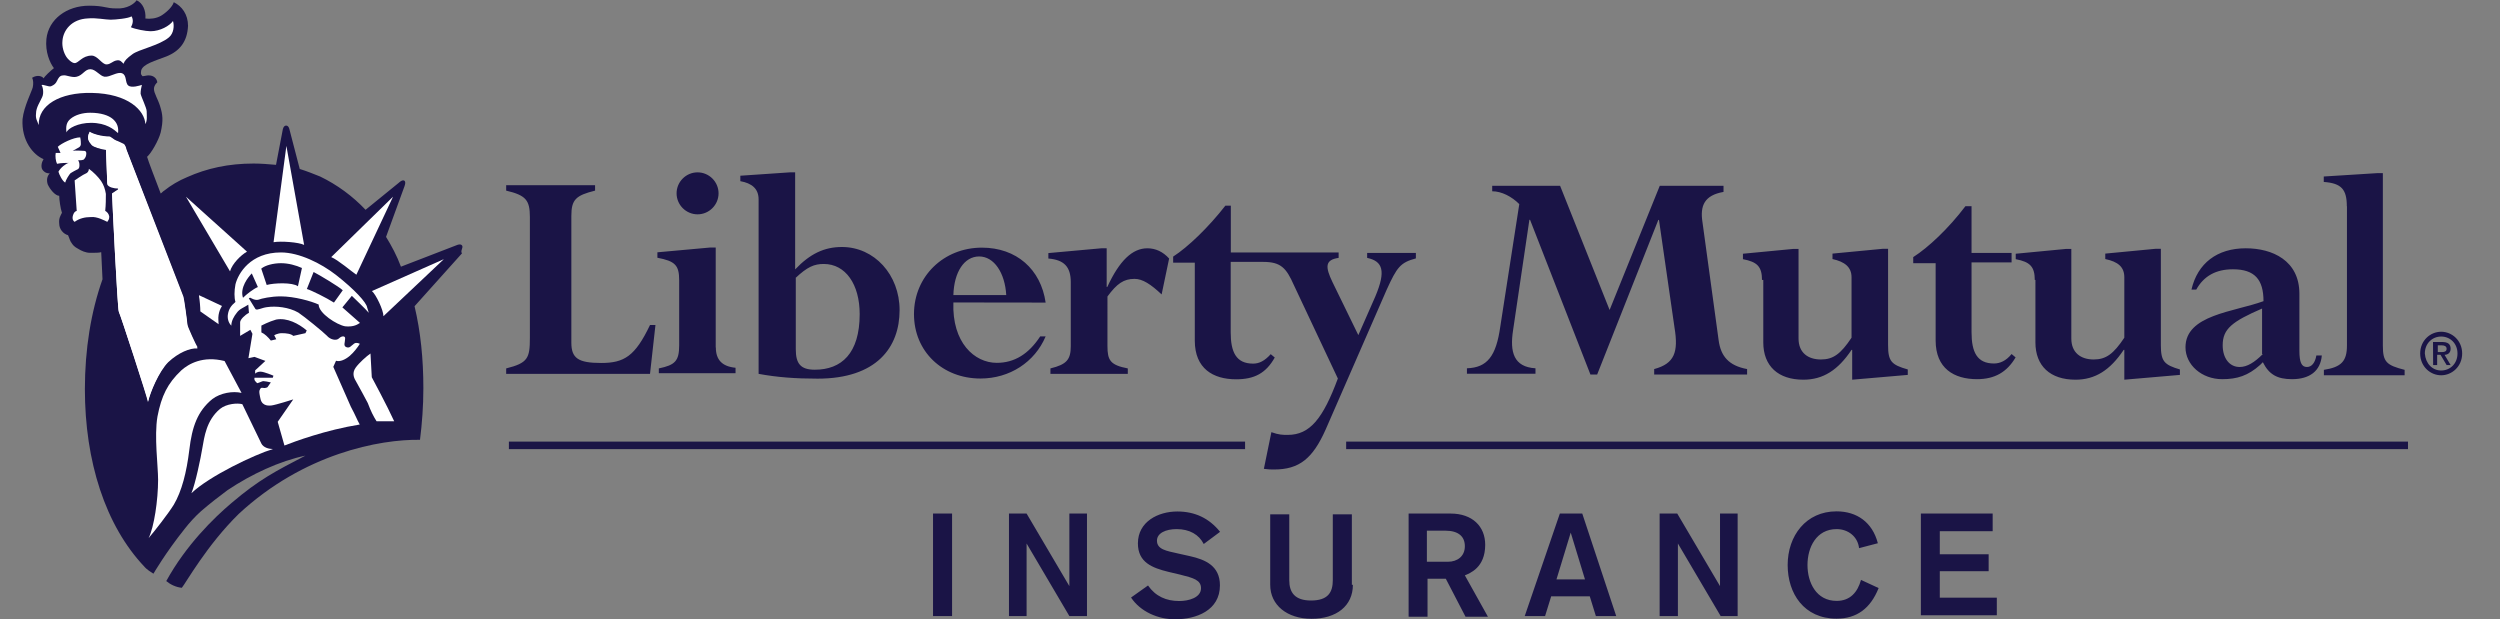 <?xml version="1.0" encoding="utf-8"?>
<!-- Generator: Adobe Illustrator 26.0.2, SVG Export Plug-In . SVG Version: 6.00 Build 0)  -->
<svg version="1.1" id="Layer_1" xmlns="http://www.w3.org/2000/svg" xmlns:xlink="http://www.w3.org/1999/xlink" x="0px" y="0px"
	 viewBox="0 0 1929.2 478" style="enable-background:new 0 0 1929.2 478;" xml:space="preserve">
<rect x="0" y="0" width="1929.2" height="478" fill="#808080" stroke="none"/>
<style type="text/css">
	.st0{fill:#1A1446;}
	.st1{fill:#FFFFFF;}
</style>
<path class="st0" d="M440.9,264.4c0,12,5.2,15.7,23,15.7c17.8,0,26.2-5.2,37.7-29.3h4.2l-4.2,37.7h-111v-4.2
	c16.8-4.2,18.3-7.9,18.3-23.6v-93.2c0-13.1-3.1-16.8-18.3-20.4v-4.2h68.6v4.2c-14.7,3.7-18.3,6.8-18.3,19.4V264.4z M552.4,268.1
	c0,9.4,4.7,14.7,15.2,15.7v4.2h-59.2v-3.7c12.6-2.6,15.7-5.8,15.7-17.8v-50.3c0-11.5-3.1-14.7-16.8-17.3v-4.2l40.8-3.7h4.2V268.1z
	 M538.3,133c8.9,0,16.2,7.3,16.2,16.2s-7.3,16.2-16.2,16.2s-16.2-7.3-16.2-16.2S529.4,133,538.3,133 M613.7,214.7
	c9.4-8.9,14.7-11,22-11c16.8,0,27.7,15.7,27.7,38.7c0,30.4-14.1,42.9-34.6,42.9c-11,0-14.7-4.7-14.7-15.7v-55H613.7z M613.7,133
	h-4.2l-38.2,2.6v4.2c8.9,1.6,14.1,5.8,14.1,14.1v134.6c14.1,2.6,28.3,3.7,45.5,3.7c45.5,0,63.3-24.1,63.3-52.9
	c0-27.2-19.4-48.7-44.5-48.7c-13.6,0-24.6,5.2-36.1,17.3V133z M735.7,227.7c0.5-17.8,8.4-29.8,19.9-29.8s19.9,12.6,20.9,29.8H735.7z
	 M806.9,233.5c-3.7-25.7-22.5-42.4-49.2-42.4c-29.3,0-52.4,22-52.4,51.3c0,28.8,22,49.7,51.3,49.7c22.5,0,41.9-12.6,50.3-32.5h-4.2
	c-8.9,13.6-19.9,20.4-33.5,20.4c-17.3,0-34.6-15.7-33.5-46.6L806.9,233.5z M896.4,227.2c-8.4-7.9-14.7-12-20.9-12
	c-8.4,0-13.6,3.7-20.9,13.6V267c0,11,2.1,14.7,15.7,17.3v4.2h-59.7v-4.2c12.6-3.1,15.7-6.8,15.7-17.3v-49.2c0-12-5.2-17.3-17.3-18.3
	v-4.2l40.8-3.7h4.2v29.8h0.5c9.4-20.4,19.4-29.8,30.9-29.8c6.3,0,12,2.6,16.8,7.9L896.4,227.2z M1055,194.8v4.2
	c12,2.6,14.7,9.9,6.3,29.8l-13.1,29.8l-19.9-40.8c-5.8-12-5.8-17.3,4.7-18.8v-4.2h-83.2v-36.1h-4.2c-13.1,16.8-28.8,31.9-40.3,39.3
	v4.7H922v60.2c0,21.5,14.1,29.8,31.9,29.8c14.1,0,23-4.7,29.8-16.8l-3.1-2.6c-4.7,5.2-8.9,7.3-13.6,7.3c-13.1,0-17.3-8.9-17.3-24.1
	v-54.4h25.1c13.6,0,17.8,4.7,23.6,17.8l34,72.2c-11.5,30.9-21.5,43.5-38.7,43.5c-3.7,0-6.8,0-12.6-2.1l-5.8,28.3
	c3.7,0.5,5.2,0.5,7.9,0.5c19.4,0,29.8-8.4,39.8-30.9l47.1-107.9c7.9-17.3,10.5-20.9,22.5-24.1v-4.2H1055V194.8z M1326.2,262.3
	c1.6,12.6,7.9,19.9,22,22.5v4.2h-71.7v-4.2c15.7-4.2,18.8-13.1,15.7-31.9l-12-83.2h-0.5L1232.5,289h-5.2l-46.6-119.4h-0.5
	l-12.6,85.3c-2.6,16.8,0.5,28.3,17.3,29.3v4.2H1132v-4.2c15.7-0.5,22.5-9.4,25.7-31.9l14.7-94.8c-5.8-5.8-13.6-9.9-20.9-9.9v-4.2
	h52.4l38.2,95.8l38.7-95.8h49.2v4.7c-14.7,2.6-18.3,10.5-16.2,23.6L1326.2,262.3z M1359.7,216.2c0-10.5-3.7-14.1-14.7-16.2v-4.2
	l38.7-3.7h4.2v69.1c0,11,7.3,16.2,17.3,16.2c9.4,0,15.2-4.2,23.6-16.8v-46.6c0-7.9-5.2-12-14.7-14.1v-4.2l38.7-3.7h4.2v74.3
	c0,12.6,2.6,15.2,15.2,18.8v4.2l-42.9,3.7v-23h-0.5c-10.5,15.7-22,23-37.2,23c-19.4,0-30.9-10.5-30.9-28.8v-48.2H1359.7z
	 M1493.2,203.1h-16.8v-4.7c11.5-7.3,27.2-22,40.3-39.3h4.7v36.1h30.9v7.3h-30.9v53.9c0,15.2,4.2,24.1,17.3,24.1
	c4.7,0,9.4-2.1,13.6-7.3l3.1,2.6c-6.8,11.5-16.2,16.8-29.8,16.8c-17.8,0-31.9-8.4-31.9-29.8v-59.7H1493.2z M1570.2,216.2
	c0-10.5-3.7-14.1-14.7-16.2v-4.2l38.7-3.7h4.2v69.1c0,11,7.3,16.2,17.3,16.2c9.4,0,15.2-4.2,23.6-16.8v-46.6c0-7.9-4.7-12-14.7-14.1
	v-4.2l38.7-3.7h4.2v74.3c0,12.6,2.6,15.2,14.7,18.8v4.2l-42.9,3.7v-23h-0.5c-10.5,15.7-22,23-37.2,23c-19.4,0-30.9-10.5-30.9-28.8
	v-48.2H1570.2z M1746.1,273.3c-6.3,6.3-12,9.9-17.8,9.9c-7.9,0-13.1-6.8-13.1-16.8c0-12.6,7.3-18.3,30.4-28.3v35.1H1746.1z
	 M1774.4,226.7c0-25.7-20.9-35.1-41.4-35.1c-22,0-37.2,11.5-41.9,31.9h3.7c5.8-10.5,15.2-15.7,28.3-15.7c16.8,0,23.6,7.9,23.6,24.6
	c-23,8.4-60.2,10.5-60.2,35.6c0,13.6,12.6,24.6,28.3,24.6c11.5,0,19.9-2.6,29.3-11l2.1-2.1c4.7,9.4,11,13.1,22.5,13.1
	c13.6,0,22-6.3,23-18.3h-4.2c-1,5.8-3.7,8.9-7.3,8.9c-4.2,0-5.8-3.7-5.8-12.6V226.7z M1811,159.2c0-13.1-4.2-17.8-17.8-18.8v-4.2
	l41.4-2.6h4.2v133c0,12.6,2.6,15.2,16.8,18.8v4.2h-62.3v-4.2c13.6-2.1,17.8-6.8,17.8-18.8V159.2z M356.6,189.5
	c-1-1.6-3.7-0.5-3.7-0.5l-43.5,16.8c-3.1-8.4-7.3-16.2-11.5-23l14.1-38.7c0,0,1.6-3.7,0-4.7c-1.6-1-4.2,1.6-4.2,1.6l-25.7,20.9
	c-9.9-10.5-22-19.4-35.1-25.7c-5.2-2.1-10.5-4.2-15.7-5.8l-7.9-30.4c0,0-0.5-3.1-2.6-3.1s-2.6,3.1-2.6,3.1l-5.2,27.2
	c-5.8-0.5-11.5-1-17.3-1c-19.4,0-36.1,3.7-51.3,10.5c-6.3,2.6-12.6,6.3-17.8,10.5c-1,0.5-1.6,1.6-2.6,2.1
	c-5.2-13.6-9.4-24.6-10.5-28.3c3.1-2.6,8.9-12.6,10.5-18.8c2.1-9.4,1.6-13.6-0.5-20.4c-1.6-5.2-4.7-9.9-4.7-13.1
	c0-2.6,1.6-4.2,2.6-5.2c-0.5-3.1-2.6-4.7-5.2-5.2c-2.6-0.5-4.2,0.5-6.3,0.5c-0.5-1-1.6-1-1-4.2c1-5.2,11.5-7.9,19.4-11
	c10.5-4.2,16.2-11.5,16.8-23.6c0-8.9-4.7-15.2-11-18.3c-1,3.7-6.3,8.4-9.9,10.5c-3.7,2.1-8.4,2.6-12,2.1c0.5-6.3-2.1-12-6.8-14.1
	c-1.6,2.6-7.3,6.8-15.7,6.3c-8.4,0-8.9-2.1-20.9-2.1c-17.3,0-31.4,10.5-33,25.7c-1,9.9,2.6,18.3,5.8,22.5c-2.1,1.6-7.3,6.3-7.9,7.9
	c-1-1.6-4.7-3.1-8.9-0.5c1,2.1,1,4.7,0.5,7.3c-0.5,2.6-6.8,14.7-7.9,24.6c-1,16.8,8.4,27.7,16.2,30.9c-1.6,2.6-2.1,5.8-1,7.9
	c1,1.6,2.6,3.1,5.8,3.1c-2.1,2.1-2.6,5.2-1.6,8.4c1.6,3.7,5.8,8.9,8.9,8.9c0,3.1,1,9.9,2.1,13.1c-1,2.1-2.6,4.2-2.1,8.4
	c0,4.2,3.1,7.9,6.8,8.9c1,2.1,1.6,4.7,2.6,5.8c1,1.6,2.1,3.1,5.2,4.7c2.6,1.6,5.8,3.1,9.4,3.1c3.7,0,6.8,0,8.4-0.5
	c0,1,0.5,10.5,1,20.9c-8.9,25.1-13.6,53.9-13.6,84.8c0,55.5,15.7,105.2,46.1,137.2c0,0,1.6,2.1,6.8,5.2c0,0,9.4-16.2,24.1-34.6
	c3.7-4.7,7.9-9.4,12.6-13.6c7.3-6.3,14.1-11.5,20.4-16.2c18.8-12.6,40.3-22.5,60.2-26.7c-23,12-35.6,18.3-57.1,36.6
	c-13.6,11.5-35.1,32.5-50.3,60.2c3.1,2.6,7.3,4.7,12,5.2c3.1-3.7,19.4-33,44-57.1c50.3-46.6,108.9-57.6,139.8-57.1
	c1.6-12.6,2.6-26.2,2.6-39.8c0-22.5-2.1-43.5-6.8-63.3l36.6-40.8C355,193.7,357.7,191.1,356.6,189.5"/>
<g>
	<path class="st1" d="M82.8,171.2c-2.1-1-7.9-4.2-12.6-3.7c-4.7,0-8.9,1-12.6,3.7c-1.6-1-2.1-3.1-1-5.8c1-2.6,2.6-2.6,2.6-2.6
		l-1.6-23.6c0,0,6.8-4.7,8.4-5.2c1.6-0.5,2.6-2.1,2.6-3.7c3.1,2.1,7.3,6.3,9.4,9.4c2.1,3.1,3.1,6.3,3.7,9.9c0,3.7,0,8.4-0.5,13.1
		c1.6,1,2.6,2.1,3.1,4.2C84.4,169.1,83.8,169.6,82.8,171.2 M295.9,244c0-4.7-5.8-16.8-8.9-19.4l55.5-24.6L295.9,244z M143.5,151.8
		l47.1,42.4c-4.7,2.6-11.5,9.4-13.1,15.2L143.5,151.8z M171.3,236.1c-1.6,2.6-2.1,4.2-2.6,6.8c-0.5,3.1,0,4.7,0,7.3l-14.1-9.9
		c0-3.1-0.5-8.9-1-11.5v-1L171.3,236.1z"/>
	<path class="st1" d="M91.7,240.3c-1-1.6-5.2-88-5.2-91.1l4.7-3.1v-1c-3.1,0-7.3-1.6-8.4-3.7l-1-26.2c-4.7-0.5-9.4-2.1-11-3.7
		c-2.1-2.1-4.2-4.7-1.6-9.9c2.1,1.6,8.9,3.7,15.2,3.7c1,0,3.7,2.6,5.2,3.1c1.6,0.5,4.7,2.1,5.8,2.6c1,0.5,2.1,3.1,2.1,4.2
		c0.5,1,43.5,112.6,44,113.6c0.5,1,3.1,19.9,3.1,21.5c0,1.6,6.8,16.2,7.9,17.8c-5.8,0-15.2,3.1-22.5,10.5
		c-7.3,7.3-14.1,23.6-15.7,30.9C113.7,306.3,92.7,241.9,91.7,240.3 M146.1,347.1c-2.1,17.3-5.8,31.9-12,42.4
		c-4.2,6.8-15.2,20.9-19.4,25.7c4.2-8.4,7.3-29.3,7.3-45c0-10.5-3.1-33.5-0.5-48.7c3.1-16.2,7.9-25.7,18.3-35.6
		c5.8-5.2,16.8-11.5,33.5-7.3l13.1,24.6c-6.8-1.6-16.2,0-22.5,4.7C152.4,317.3,148.2,329.3,146.1,347.1"/>
	<path class="st1" d="M147.7,380.6c3.1-7.3,7.3-27.7,8.4-34.6c1.6-8.9,3.1-21.5,13.6-30.4c5.2-4.2,13.6-4.7,17.3-3.7l14.7,30.4
		c1.6,3.1,5.8,4.2,8.9,4.2C196.4,350.8,161.3,367.5,147.7,380.6 M274.4,283.8c-2.6,3.7-1.6,7.3,0,9.9c1.6,2.6,9.4,17.3,9.4,17.3
		c2.6,6.8,4.2,9.9,6.8,14.1h13.6c-5.2-11.5-17.3-34-17.3-34l-1-18.3C282.8,274.9,277,280.1,274.4,283.8 M211.1,186.9
		c5.8-1,19.4,0,23.6,2.1L221,112.6L211.1,186.9z M97.5,115.7c-0.5-1-1-3.7-2.1-4.2c-1.6-0.5-4.2-2.1-5.8-2.6
		c-1.6-0.5-4.2-3.1-5.2-3.1c-5.8,0-12.6-2.1-15.2-3.7c-2.6,4.7-0.5,7.3,1.6,9.9c1.6,1.6,6.8,3.1,11,3.7l1,26.7
		c1,2.1,5.2,3.1,8.4,3.1v1l-4.7,3.1c0,3.1,4.2,89.5,5.2,91.1c1,1.6,22,66,22.5,69.6c1.6-7.3,8.4-23.6,15.7-30.9
		c7.9-7.3,16.8-11,22.5-10.5c-1-1.6-7.9-16.2-7.9-17.8s-2.6-19.9-3.1-21.5C140.9,228.3,98,117.3,97.5,115.7"/>
	<path class="st1" d="M70.2,94.8c12,0,17.8,5.2,20.9,7.9c0.5-4.2-0.5-7.9-4.2-11c-3.1-2.6-8.9-4.7-17.3-4.7
		c-5.8,0-11.5,1.6-15.2,4.7c-3.1,2.6-3.7,5.8-3.1,10.5C52.4,99,60.3,94.8,70.2,94.8 M48.2,31.4c-0.5,4.7,1,9.4,3.1,12.6
		c1,1.6,4.2,4.7,6.3,4.7c3.1,0,5.8-5.8,13.1-5.8c4.7,0,7.9,6.8,11.5,6.8c3.1,0,4.7-2.6,7.9-3.1c2.6-0.5,3.7,1,5.2,2.6
		c1-2.6,2.6-4.2,6.8-7.3c4.7-3.7,20.9-6.8,28.3-13.1c3.7-3.1,4.2-8.9,3.1-12.6c-2.6,3.7-9.9,7.9-17.3,7.9c-3.7,0-12-1.6-15.2-3.1
		c1.6-2.6,2.1-5.8,0.5-8.4c-2.1,1.6-12.6,2.6-16.2,2.6s-11.5-1.6-17.3-1C55,14.7,48.8,23.6,48.2,31.4"/>
	<path class="st1" d="M70.8,71.7c28.3,0.5,40.8,13.6,41.4,24.1c1.6-3.1,1-6.3,1-9.9c0-2.6-4.2-11-4.7-13.6c0-2.6,0.5-4.7,1-6.8
		c-1.6,0.5-7.9,2.6-10.5,0.5c-2.6-2.1-1-7.9-4.7-9.4c-3.7-1.6-9.4,3.1-13.6,2.6c-3.7-0.5-6.8-5.8-11-5.8s-5.8,4.7-10.5,5.8
		c-3.7,1-8.4-1.6-10.5-1c-2.6,0-3.7,2.1-4.7,4.2s-2.1,3.1-4.7,4.2c-2.1,0.5-5.8-1.6-7.3-1c1,1,2.1,6.3,0.5,9.4
		c-1.6,3.7-4.7,7.9-4.7,12.6c-0.5,4.2,1,5.8,2.1,8.9C29.4,81.2,46.1,71.2,70.8,71.7 M53,125.7c-2.1,0.5-6.3,3.7-7.9,6.8
		c0.5,2.1,3.1,7.3,5.2,8.4c0.5-2.1,3.1-6.3,4.2-7.3c1.6-1,3.7-2.1,4.7-2.6c1.6-0.5,2.1-1.6,2.1-3.1c0-1.6,0-2.6-1-4.2
		c1.6,0,4.2,0,4.7-1c1-1,1.6-2.6,1.6-4.2s-0.5-2.1-2.1-2.1c-1.6,0-6.3-0.5-8.4,0c0,0,3.7-2.1,4.7-2.6c1-0.5,1.6-1.6,1.6-2.6
		c0-1,0-3.1-0.5-5.2c-5.2,0-14.7,4.7-17.3,7.3l2.1,4.7H43c-0.5,2.6,0,6.3,1,8.4C47.2,125.7,50.9,125.7,53,125.7 M283.3,237.2
		c-0.5-3.7-9.4-13.6-24.1-25.1c-11.5-8.9-28.3-17.3-42.4-17.3c-23.6,0-33,16.2-35.1,24.6c-1,5.2-1,10.5,0,13.6
		c-3.7,3.1-5.2,5.8-5.8,9.4c-0.5,2.6,0,6.3,2.6,8.9c0-3.7,2.1-7.3,4.2-9.9c2.1-3.1,5.8-4.2,8.9-6.3l0.5,6.3
		c-3.1,1.6-6.8,5.2-6.8,7.3v10.5l7.9-4.7l1.6,3.1l-3.1,18.8l4.7-1l8.4,3.1l-7.9,7.3v2.6c0,0,1-1.6,4.2-1.6c2.6,0,9.9,3.1,9.9,3.1
		l-0.5,1.6h-14.1c-0.5,2.1,1,3.1,2.1,4.2c2.1-0.5,3.7-1.6,4.7-1.6s3.7,0.5,5.8,1l-2.6,3.7c0,0-1.6,1-3.7,0.5
		c-1.6-0.5-2.6,1.6-2.6,3.1s1,5.8,1,5.8c1.6,5.8,7.3,4.7,8.4,4.7c3.7-0.5,16.8-4.7,16.8-4.7l-12,17.3l5.2,18.3
		c7.9-3.1,31.9-12,58.1-16.2c-2.6-4.7-3.1-6.8-6.8-13.6l-13.6-30.9l2.1-4.7c3.1,1,7.3-1,10.5-3.7c3.1-2.6,6.3-6.8,7.9-9.4
		c-2.1-1-3.7-1-5.2,0.5c-1.6,1-2.6,3.1-5.2,2.1c-2.6-1-1-3.7-1-6.3c0.5-2.6-2.6-2.6-4.7-0.5s-6.8,1-9.4-2.1
		c-3.1-3.1-17.3-14.7-22-17.8c-7.3-4.2-17.3-5.2-24.1-4.2c-4.2,0.5-7.3,2.6-8.9,1.6l-5.2-8.4l1-0.5c2.1,1,3.7,2.1,6.3,1.6
		c2.6-1,9.9-2.6,17.3-2.6c10.5,0,23.6,3.7,29.3,6.3c0,6.8,14.1,15.7,20.4,16.8c5.2,0.5,8.4-0.5,11.5-2.6l-13.6-12l7.3-8.9
		c0,0,11.5,11,13.1,13.1C284.4,240.8,283.8,238.7,283.3,237.2 M201.6,251.3c0,0,5.8-3.1,11.5-4.7c8.4-1.6,17.3,3.1,23.6,8.4l-1,2.1
		l-9.4,2.1c-1.6-1.6-5.2-2.1-8.9-2.1c-3.1,0-5.8,1.6-5.8,1.6l1.6,3.1l-4.2,1c-2.1-2.6-4.7-5.2-7.3-6.3V251.3z M187.5,229.8
		c-2.6-7.9,4.2-16.2,6.8-18.8l4.7,10.5C195.4,223,190.1,227.2,187.5,229.8 M229.9,220.9c-4.2-3.1-18.3-2.6-24.1-1l-4.2-12.6
		c3.1-2.6,9.4-4.2,15.2-4.2c5.8,0,11.5,1.6,16.2,3.7L229.9,220.9z M257.7,233.5c-5.8-3.7-17.3-9.4-20.9-10.5l5.2-13.1
		c4.2,2.1,19.9,11.5,22.5,14.1L257.7,233.5z M255.6,198.4c5.2,2.1,16.2,11.5,19.4,13.6l28.3-60.2L255.6,198.4z"/>
</g>
<path class="st0" d="M1883.8,256c8.4,0,16.2,6.8,16.2,16.8s-7.9,16.8-16.2,16.8c-8.4,0-16.2-6.8-16.2-16.8S1875.4,256,1883.8,256
	 M1883.8,285.9c6.8,0,12.6-5.2,12.6-13.1s-5.8-13.1-12.6-13.1c-6.8,0-12.6,5.2-12.6,13.1C1871.8,280.6,1877,285.9,1883.8,285.9
	 M1877.5,263.9h6.8c4.7,0,6.8,1.6,6.8,5.2c0,3.1-2.1,4.7-4.7,4.7l4.7,7.9h-3.1l-4.7-7.9h-2.6v7.9h-3.1L1877.5,263.9z M1881.2,271.7
	h3.1c2.1,0,3.7-0.5,3.7-2.6s-2.1-2.6-3.7-2.6h-3.1V271.7z M392.7,340.8h568.1v5.8H392.7V340.8z M1038.8,340.8h819.4v5.8h-819.4
	V340.8z M720,396.3h14.7v79.1H720V396.3z M778.6,396.3h13.6l33,56v-56h13.6v79.1h-13.6l-33-56v56h-13.6V396.3z M885.9,451.8
	c5.8,8.4,14.1,12,24.1,12c7.3,0,16.8-2.6,16.8-9.9c0-6.3-5.8-7.9-16.2-10.5l-8.9-2.1c-12.6-3.1-23.6-7.3-23.6-22
	c0-16.8,15.7-24.6,30.4-24.6c13.6,0,24.6,5.2,33,15.7l-12.6,9.4c-3.7-7.3-11-11.5-20.9-11.5c-8.4,0-15.2,3.1-15.2,8.9
	c0,6.8,7.3,7.9,16.2,9.9l9.4,2.1c11.5,2.6,23,7.3,23,22.5c0,19.4-18.3,26.2-34.6,26.2c-13.1,0-26.7-5.8-34-16.8L885.9,451.8z
	 M1044,451.3c0,16.2-12.6,26.2-31.9,26.2c-18.8,0-31.9-10.5-31.9-26.2v-54.4h14.7v50.8c0,9.4,4.2,15.7,16.8,15.7
	c13.1,0,16.8-6.3,16.8-15.7v-50.8h14.7v54.4H1044z M1086.4,396.3h33c16.8,0,26.7,9.9,26.7,24.1c0,17.8-12,22-15.7,23.6l17.8,31.9
	h-17.3l-15.2-29.3h-14.1v29.3H1087v-79.6H1086.4z M1101.1,433.5h16.2c7.3,0,13.1-4.2,13.1-12c0-7.3-4.7-12-15.2-12h-14.1V433.5z
	 M1203.7,396.3h17.3l26.2,79.1h-15.7l-4.7-15.2h-29.8l-4.7,15.2h-15.7L1203.7,396.3z M1212.1,411l-11,36.1h22L1212.1,411z
	 M1280.7,396.3h13.6l33,56v-56h13.6v79.1h-13.1l-33-56v56h-14.1V396.3z M1434.6,423c-1-8.9-8.4-14.7-17.3-14.7
	c-15.7,0-22.5,14.1-22.5,27.7s6.8,27.7,22.5,27.7c10.5,0,16.2-6.8,18.8-16.2l13.6,6.3c-6.3,15.7-16.8,23.6-32.5,23.6
	c-25.1,0-37.7-19.4-37.7-41.4c0-22.5,14.1-41.4,37.7-41.4c15.7,0,27.7,8.4,31.9,24.6L1434.6,423z M1481.7,396.3h56v13.6h-40.8v17.8
	h37.7v13.1h-37.7v20.4h44v13.6h-58.6v-78.5H1481.7z"/>
</svg>
